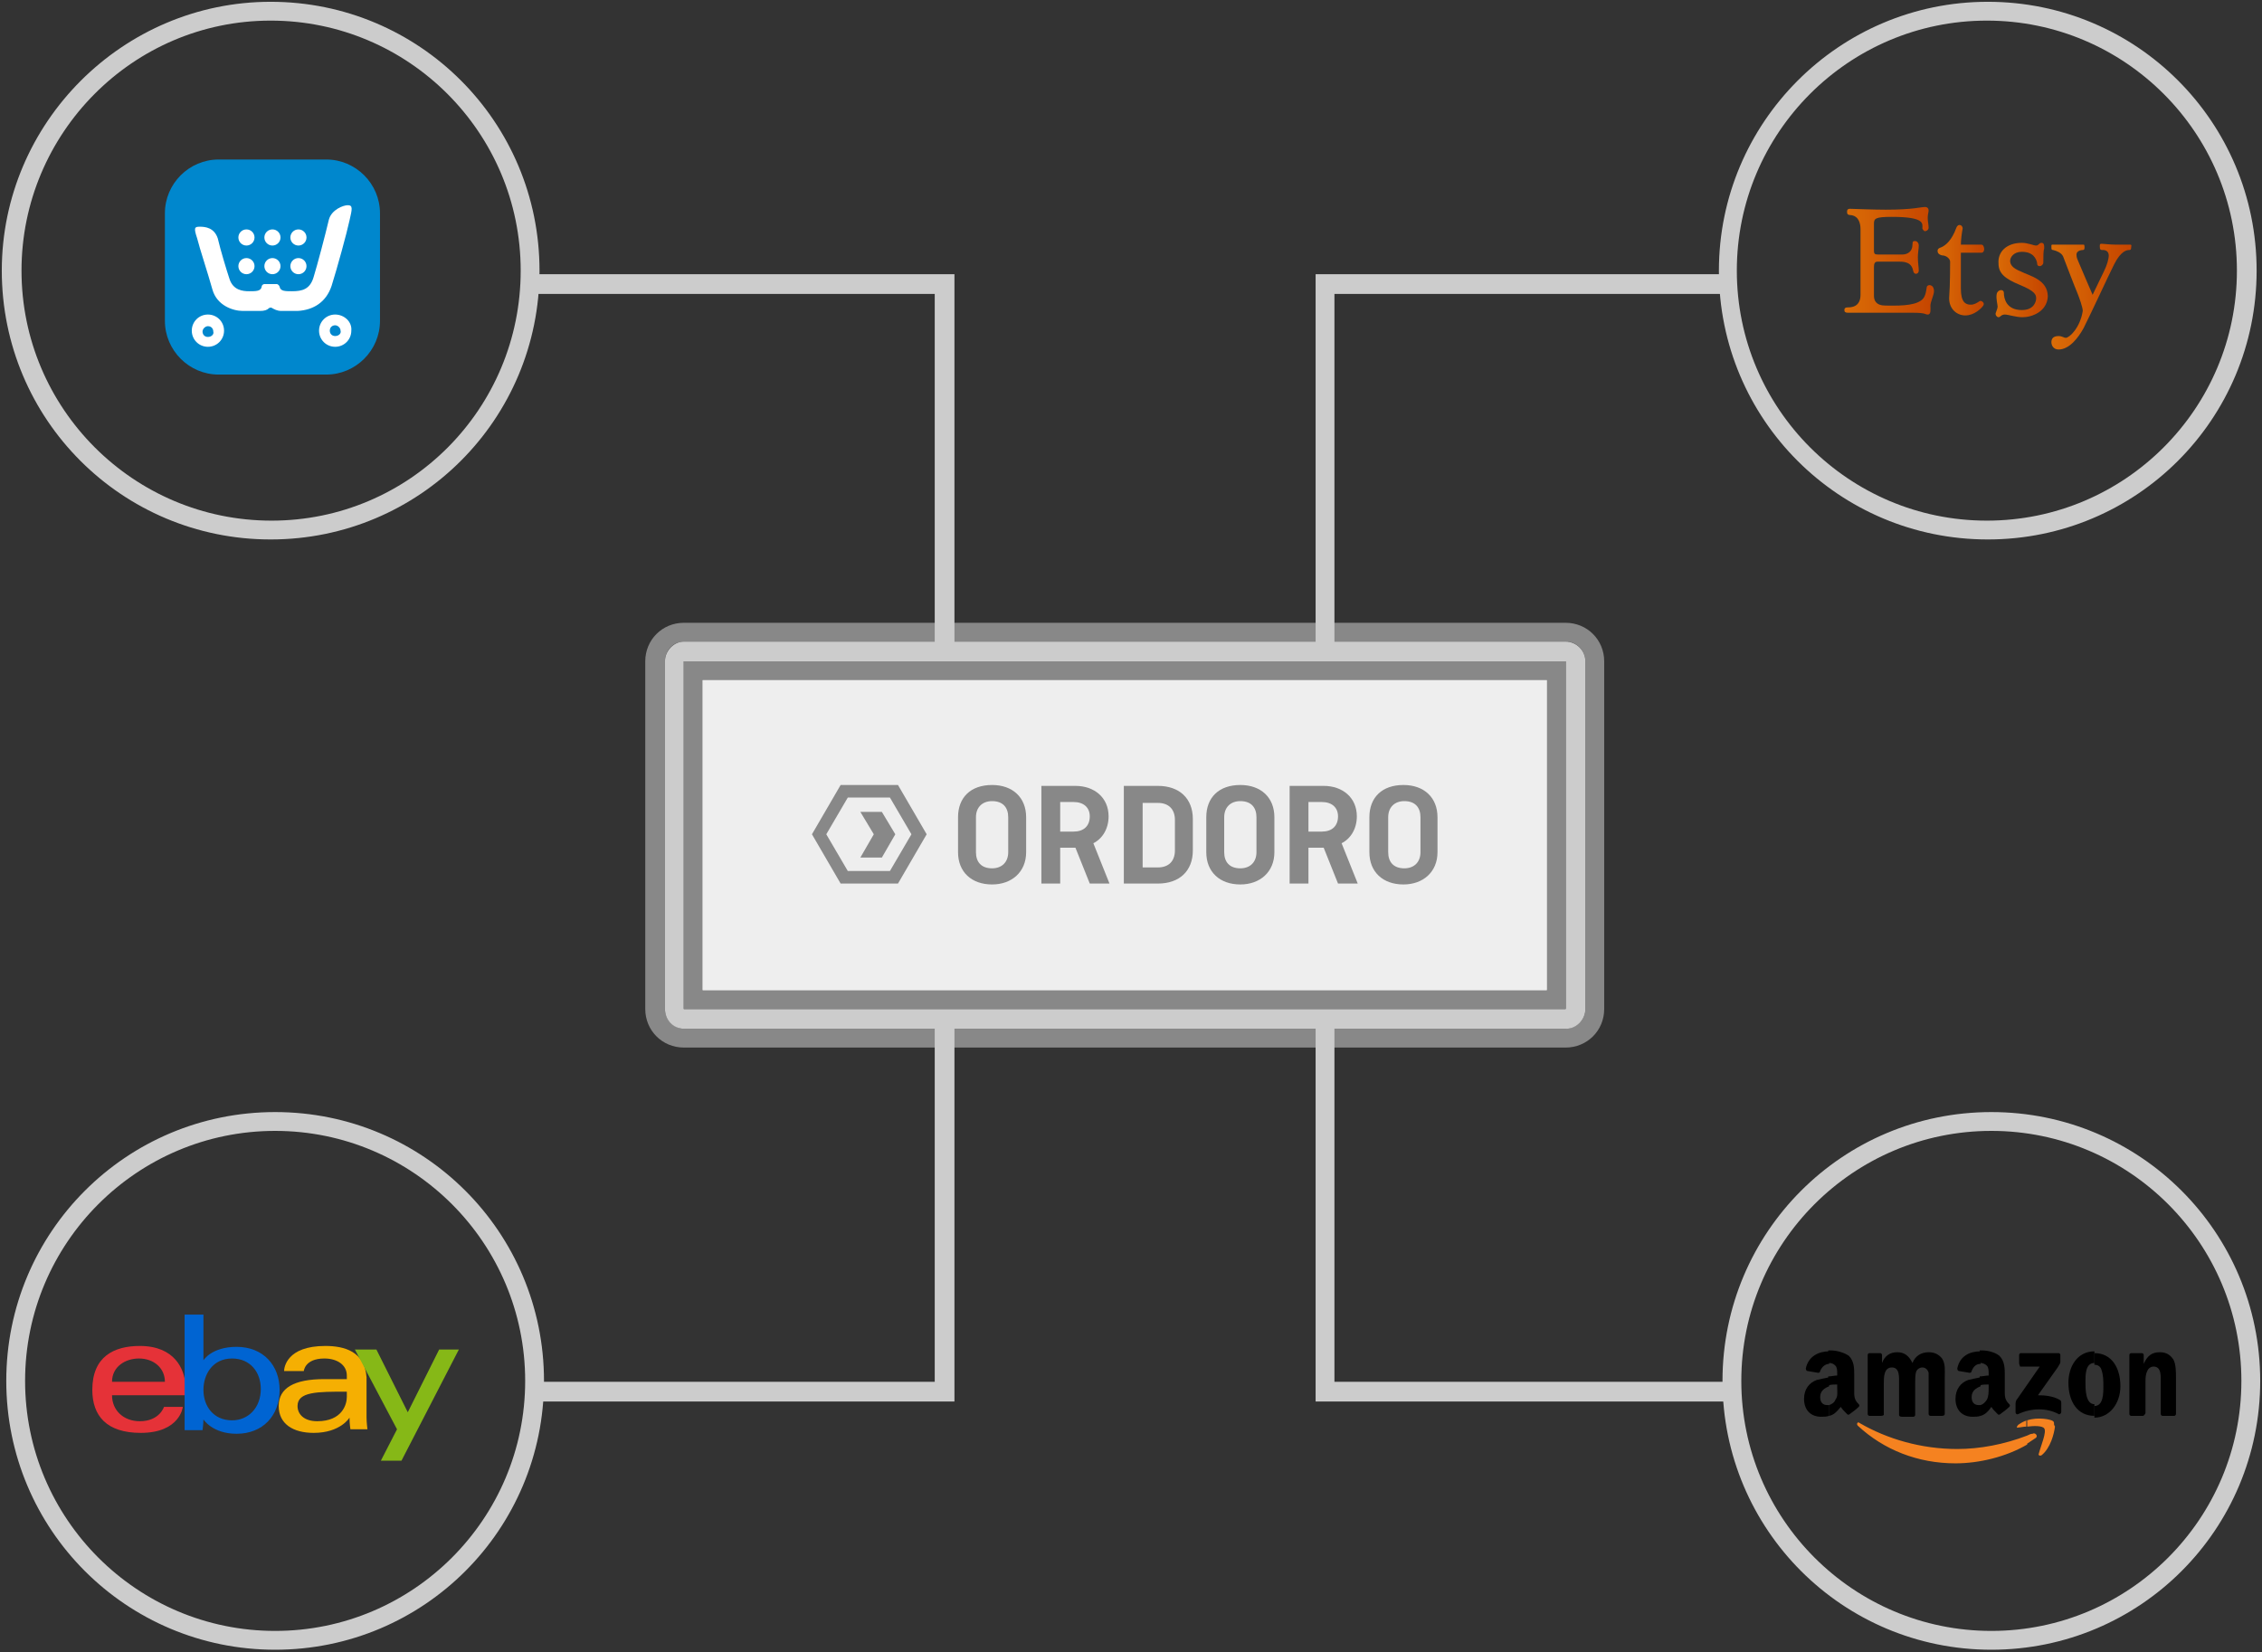 <?xml version="1.0" encoding="utf-8"?>
<!-- Generator: Adobe Illustrator 20.0.0, SVG Export Plug-In . SVG Version: 6.00 Build 0)  -->
<svg version="1.1" id="Layer_1" xmlns="http://www.w3.org/2000/svg" xmlns:xlink="http://www.w3.org/1999/xlink" x="0px" y="0px"
	 viewBox="0 0 252.4 184.4" style="enable-background:new 0 0 252.4 184.4;" xml:space="preserve">
<rect x="0" y="0" width="252.4" height="184.4" fill="#333333" stroke="none"/>
<style type="text/css">
	.st0{display:none;}
	.st1{display:inline;fill:#666F71;}
	.st2{display:inline;}
	.st3{fill:none;stroke:#666F71;stroke-width:2;stroke-miterlimit:10;}
	.st4{fill:#E53238;}
	.st5{fill:#0064D2;}
	.st6{fill:#F5AF02;}
	.st7{fill:#86B817;}
	.st8{fill:#F58220;}
	.st9{fill:url(#SVGID_1_);}
	.st10{fill:url(#SVGID_2_);}
	.st11{fill:url(#SVGID_3_);}
	.st12{fill:url(#SVGID_4_);}
	.st13{fill:#CCCCCC;}
	.st14{fill:#888888;}
	.st15{fill:#EEEEEE;}
	.st16{fill:#0087CD;}
	.st17{fill:#FFFFFF;}
</style>
<g id="Layer_1_1_" class="st0">
	<path class="st1" d="M-9,96.6L-36.2,83l12.2-6.2L3.4,90.4L-9,96.6z M-10.8,135.4l-27.9-14V85.8l27.9,14
		C-10.8,99.8-10.8,135.4-10.8,135.4z M-9,69.3L18.4,83L7.5,88.4l-27.3-13.7L-9,69.3z M25.3,79.5L-7.6,63.2c-0.9-0.4-1.8-0.5-2.8,0
		l-32.5,16.2c-1.1,0.4-2,1.6-2,2.9v41.1c0,1.1,0.6,2.2,1.7,2.7l32.8,16.4c0.9,0.4,1.9,0.4,2.8,0L25,126.2c1.1-0.4,1.9-1.6,1.9-2.9
		v-41C26.9,81.1,26.3,80.1,25.3,79.5"/>
	<path class="st1" d="M74.1,96.6L46.8,83L59,76.8l27.4,13.6L74.1,96.6z M72.2,135.4l-27.9-14V85.8l27.9,14V135.4z M74.1,69.3
		L101.4,83l-10.9,5.5L63.2,74.7L74.1,69.3z M108.3,79.5L75.5,63.2c-0.9-0.4-1.8-0.5-2.8,0L40.2,79.4c-1.1,0.4-2,1.6-2,2.9v41.1
		c0,1.1,0.6,2.2,1.7,2.7l32.8,16.4c0.9,0.4,1.9,0.4,2.8,0l32.6-16.2c1.1-0.4,1.9-1.6,1.9-2.9V82.3C109.9,81.1,109.3,80.1,108.3,79.5
		"/>
	<path class="st1" d="M157.1,96.6L129.8,83l12.2-6.2l27.4,13.6L157.1,96.6z M155.3,135.4l-27.9-14V85.8l27.9,14V135.4z M157.1,69.3
		L184.5,83l-10.9,5.5l-27.3-13.7L157.1,69.3z M191.3,79.5l-32.8-16.3c-0.9-0.4-1.8-0.5-2.8,0l-32.5,16.2c-1.1,0.4-2,1.6-2,2.9v41.1
		c0,1.1,0.6,2.2,1.7,2.7l32.8,16.4c0.9,0.4,1.9,0.4,2.8,0l32.6-16.2c1.1-0.4,1.9-1.6,1.9-2.9V82.3C193,81.1,192.4,80.1,191.3,79.5"
		/>
	<path class="st1" d="M240.1,96.6L212.9,83l12.2-6.2l27.4,13.6L240.1,96.6z M238.3,135.4l-27.9-14V85.8l27.9,14V135.4z M240.1,69.3
		L267.5,83l-10.9,5.5l-27.3-13.7L240.1,69.3z M274.4,79.5l-32.8-16.3c-0.9-0.4-1.8-0.5-2.8,0l-32.5,16.2c-1.1,0.4-2,1.6-2,2.9v41.1
		c0,1.1,0.6,2.2,1.7,2.7l32.8,16.4c0.9,0.4,1.9,0.4,2.8,0l32.6-16.2c1.1-0.4,1.9-1.6,1.9-2.9V82.3C276,81.1,275.4,80.1,274.4,79.5"
		/>
	<path class="st1" d="M32.9,23.7L5.6,10.1l12.2-6.2l27.4,13.6L32.9,23.7z M31,62.6l-27.9-14V13L31,27C31,26.9,31,62.6,31,62.6z
		 M32.9-3.5l27.4,13.6l-10.9,5.5L22,1.8L32.9-3.5z M67.1,6.6L34.3-9.7c-0.9-0.4-1.8-0.5-2.8,0L-1,6.5C-2.1,7-3,8.1-3,9.4v41.1
		c0,1.1,0.6,2.2,1.7,2.7l32.8,16.4c0.9,0.4,1.9,0.4,2.8,0l32.6-16.2c1.1-0.4,1.9-1.6,1.9-2.9V9.4C68.7,8.3,68.1,7.2,67.1,6.6"/>
	<path class="st1" d="M32.9,169.8L5.6,156.2l12.2-6.2l27.4,13.6L32.9,169.8z M31,208.7l-27.9-14v-35.6L31,173V208.7z M32.9,142.5
		l27.4,13.6l-10.9,5.5L22,147.9L32.9,142.5z M67.1,152.7l-32.8-16.3c-0.9-0.4-1.8-0.5-2.8,0L-1,152.6c-1.1,0.4-2,1.6-2,2.9v41.1
		c0,1.1,0.6,2.2,1.7,2.7l32.8,16.4c0.9,0.4,1.9,0.4,2.8,0l32.6-16.2c1.1-0.4,1.9-1.6,1.9-2.9v-41.1
		C68.7,154.4,68.1,153.3,67.1,152.7"/>
	<path class="st1" d="M116.1,23.7L88.8,10.1L101,3.9l27.4,13.6L116.1,23.7z M114.2,62.6l-27.9-14V13l27.9,14V62.6L114.2,62.6z
		 M116.1-3.5l27.4,13.6l-10.9,5.5L105.2,1.8L116.1-3.5z M150.3,6.6L117.5-9.7c-0.9-0.4-1.8-0.5-2.8,0L82.2,6.5c-1.1,0.4-2,1.6-2,2.9
		v41.1c0,1.1,0.6,2.2,1.7,2.7l32.8,16.4c0.9,0.4,1.9,0.4,2.8,0L150,53.4c1.1-0.4,1.9-1.6,1.9-2.9V9.4C151.9,8.3,151.3,7.2,150.3,6.6
		"/>
	<path class="st1" d="M199.3,23.7L172,10.1l12.2-6.2l27.4,13.6L199.3,23.7z M197.4,62.6l-27.9-14V13l27.9,14V62.6z M199.3-3.5
		l27.4,13.6l-10.9,5.5L188.4,1.8L199.3-3.5z M233.5,6.6L200.6-9.7c-0.9-0.4-1.8-0.5-2.8,0L165.4,6.5c-1.1,0.4-2,1.6-2,2.9v41.1
		c0,1.1,0.6,2.2,1.7,2.7l32.8,16.4c0.9,0.4,1.9,0.4,2.8,0l32.6-16.2c1.1-0.4,1.9-1.6,1.9-2.9V9.4C235.1,8.3,234.5,7.2,233.5,6.6"/>
	<path class="st1" d="M116.1,169.8l-27.3-13.6L101,150l27.4,13.6L116.1,169.8z M114.2,208.7l-27.9-14v-35.6l27.9,14V208.7
		L114.2,208.7z M116.1,142.5l27.4,13.6l-10.9,5.5l-27.3-13.7L116.1,142.5z M150.3,152.7l-32.8-16.3c-0.9-0.4-1.8-0.5-2.8,0
		l-32.5,16.2c-1.1,0.4-2,1.6-2,2.9v41.1c0,1.1,0.6,2.2,1.7,2.7l32.8,16.4c0.9,0.4,1.9,0.4,2.8,0l32.6-16.2c1.1-0.4,1.9-1.6,1.9-2.9
		v-41.1C151.9,154.4,151.3,153.3,150.3,152.7"/>
	<path class="st1" d="M199.3,169.8L172,156.2l12.2-6.2l27.4,13.6L199.3,169.8z M197.4,208.7l-27.9-14v-35.6l27.9,14V208.7z
		 M199.3,142.5l27.4,13.6l-10.9,5.5l-27.3-13.7L199.3,142.5z M233.5,152.7l-32.8-16.3c-0.9-0.4-1.8-0.5-2.8,0l-32.5,16.2
		c-1.1,0.4-2,1.6-2,2.9v41.1c0,1.1,0.6,2.2,1.7,2.7l32.8,16.4c0.9,0.4,1.9,0.4,2.8,0l32.6-16.2c1.1-0.4,1.9-1.6,1.9-2.9v-41.1
		C235.1,154.4,234.5,153.3,233.5,152.7"/>
	<g class="st2">
		<path class="st3" d="M16.5,43.1c0,0.5-0.4,0.8-0.9,0.5l-7.9-4.1c-0.5-0.3-0.9-0.9-0.9-1.5V21.7c0-0.5,0.4-0.8,0.9-0.5l7.9,4
			c0.5,0.2,0.9,0.9,0.9,1.5V43.1L16.5,43.1z"/>
	</g>
	<g class="st2">
		<path class="st3" d="M16.5,43.1c0,0.5-0.4,0.8-0.9,0.5l-7.9-4.1c-0.5-0.3-0.9-0.9-0.9-1.5V21.7c0-0.5,0.4-0.8,0.9-0.5l7.9,4
			c0.5,0.2,0.9,0.9,0.9,1.5V43.1L16.5,43.1z"/>
	</g>
</g>
<g>
	<path id="e" class="st4" d="M15.6,150.2c-2.9,0-5.3,1.2-5.3,4.9c0,2.9,1.6,4.8,5.4,4.8c4.4,0,4.7-2.9,4.7-2.9h-2.1
		c0,0-0.5,1.6-2.7,1.6c-1.8,0-3.1-1.2-3.1-2.9h8.2v-1.1C20.6,152.8,19.5,150.2,15.6,150.2z M15.5,151.6c1.7,0,2.9,1.1,2.9,2.6h-5.9
		C12.5,152.5,14,151.6,15.5,151.6z"/>
	<path id="b" class="st5" d="M20.6,146.6V158c0,0.6,0,1.6,0,1.6h2c0,0,0.1-0.7,0.1-1.2c0,0,1,1.6,3.7,1.6c2.9,0,4.8-2,4.8-4.9
		c0-2.7-1.8-4.8-4.8-4.8c-2.8,0-3.7,1.5-3.7,1.5v-5.1h-2.1V146.6z M25.9,151.6c2,0,3.2,1.5,3.2,3.4c0,2.1-1.4,3.5-3.2,3.5
		c-2.1,0-3.2-1.6-3.2-3.4C22.7,153.4,23.7,151.6,25.9,151.6z"/>
	<path id="a" class="st6" d="M36.3,150.2c-4.3,0-4.6,2.4-4.6,2.8h2.2c0,0,0.1-1.4,2.3-1.4c1.4,0,2.5,0.7,2.5,1.9v0.4h-2.5
		c-3.4,0-5.1,1-5.1,3s1.6,3,3.9,3c3,0,4-1.7,4-1.7c0,0.7,0.1,1.3,0.1,1.3H41c0,0-0.1-0.8-0.1-1.3v-4.5
		C40.7,150.8,38.4,150.2,36.3,150.2L36.3,150.2z M38.7,155.3v0.6c0,0.8-0.5,2.7-3.3,2.7c-1.5,0-2.2-0.8-2.2-1.7
		C33.2,155.3,35.4,155.3,38.7,155.3L38.7,155.3z"/>
	<path id="y" class="st7" d="M39.6,150.6H42l3.5,7l3.5-7h2.2L44.8,163h-2.3l1.8-3.5L39.6,150.6z"/>
</g>
<g>
	<path class="st8" d="M227.1,160.5c-0.3,0.2-0.6,0.4-0.9,0.6v-0.9c0.2-0.1,0.4-0.2,0.6-0.2C227.1,159.8,227.5,160.3,227.1,160.5
		L227.1,160.5z M229.2,159c0-0.2,0-0.3-0.1-0.4c-0.2-0.2-1.7-0.5-2.9-0.1v0.7c0.8-0.1,1.7-0.1,1.9,0.2c0.3,0.4-0.4,2-0.6,2.8
		c-0.1,0.2,0.1,0.3,0.3,0.2c1-0.8,1.4-2.4,1.5-3.2L229.2,159L229.2,159z M226.2,161.2c-2.4,1.4-5.4,2.1-8,2.1c-4.2,0-8-1.5-10.9-4.2
		c-0.2-0.2,0-0.5,0.2-0.3c3.1,1.8,6.9,2.9,10.9,2.9c2.5,0,5.2-0.5,7.8-1.5V161.2L226.2,161.2L226.2,161.2z M226.2,158.5
		c-0.4,0.1-0.7,0.3-1,0.5c-0.2,0.2-0.2,0.4,0,0.3c0.2,0,0.6-0.1,0.9-0.1v-0.7H226.2z"/>
	<path d="M233.7,158.2v-1.3c1,0,1-1.4,1-2.2c0-0.6,0-1.2-0.2-1.8c-0.1-0.4-0.4-0.6-0.8-0.6V151c1.9,0,2.9,1.6,2.9,3.7
		C236.6,156.6,235.4,158.2,233.7,158.2L233.7,158.2z"/>
	<path d="M239.1,158h-1.3c-0.1,0-0.2-0.1-0.2-0.2v-6.6c0-0.1,0.1-0.2,0.2-0.2h1.2c0.1,0,0.2,0.1,0.2,0.2v1l0,0
		c0.4-0.9,0.9-1.3,1.8-1.3c0.6,0,1.1,0.2,1.5,0.8c0.3,0.5,0.3,1.4,0.3,2v4.1c0,0.1-0.1,0.2-0.2,0.2h-1.3c-0.1,0-0.2-0.1-0.2-0.2
		v-3.5c0-0.7,0.1-1.8-0.8-1.8c-0.3,0-0.6,0.2-0.7,0.5c-0.2,0.4-0.2,0.8-0.2,1.2v3.5C239.3,157.9,239.2,158,239.1,158z"/>
	<path d="M225.3,152.1v-0.9c0-0.1,0.1-0.2,0.2-0.2h4.2c0.1,0,0.2,0.1,0.2,0.2v0.8c0,0.1-0.1,0.3-0.3,0.6l-2.2,3.1
		c0.8,0,1.7,0.1,2.4,0.5c0.2,0.1,0.2,0.2,0.2,0.4v1c0,0.1-0.2,0.3-0.3,0.2c-1.3-0.7-3-0.7-4.5,0c-0.2,0.1-0.3-0.1-0.3-0.2v-0.9
		c0-0.1,0-0.4,0.2-0.6l2.5-3.6h-2.2C225.4,152.4,225.3,152.3,225.3,152.1L225.3,152.1z"/>
	<path d="M233.7,150.8v1.3l0,0c-1,0-1,1.3-1,2.1s0,2.5,1,2.5l0,0v1.3l0,0c-1.9,0-2.9-1.6-2.9-3.7
		C230.8,152.5,231.8,150.8,233.7,150.8L233.7,150.8L233.7,150.8z"/>
	<path d="M221,158v-1.2c0.3-0.1,0.5-0.3,0.7-0.6c0.2-0.4,0.2-0.8,0.2-1.4v-0.3c-0.3,0-0.7,0-1,0.1v-1c0.3,0,0.7-0.1,1-0.1v-0.2
		c0-0.3,0-0.7-0.2-0.9s-0.5-0.3-0.7-0.3c0,0,0,0-0.1,0v-1.4c0.1,0,0.2,0,0.3,0c0.6,0,1.4,0.2,1.9,0.6c0.6,0.6,0.6,1.4,0.6,2.2v2
		c0,0.6,0.2,0.9,0.5,1.2c0.1,0.1,0.1,0.2,0,0.3c-0.2,0.2-0.7,0.6-1,0.8l0,0c-0.1,0.1-0.2,0.1-0.3,0c-0.4-0.4-0.5-0.5-0.7-0.8
		C221.8,157.6,221.4,157.9,221,158z"/>
	<path d="M221,150.8v1.4c-0.5,0-0.8,0.3-1,0.8c0,0.1-0.1,0.2-0.2,0.2l-1.2-0.2c-0.1,0-0.2-0.1-0.2-0.3
		C218.7,151.3,219.8,150.8,221,150.8L221,150.8z"/>
	<path d="M221,153.7v1c-0.5,0.2-1,0.5-1,1.2c0,0.6,0.3,0.9,0.8,0.9c0.1,0,0.1,0,0.2,0v1.2c-0.3,0.1-0.6,0.1-0.9,0.1
		c-1.1,0-1.9-0.7-1.9-2c0-1.1,0.6-1.8,1.4-2.1C220,153.9,220.5,153.8,221,153.7L221,153.7z"/>
	<path d="M204.1,158v-1.2c0.3-0.1,0.6-0.3,0.7-0.6c0.3-0.4,0.2-0.8,0.2-1.4l0,0v-0.3c-0.3,0-0.7,0-1,0.1v-1c0.3,0,0.7-0.1,1-0.1
		v-0.2c0-0.3,0-0.7-0.2-0.9s-0.4-0.3-0.7-0.3H204v-1.4c0.1,0,0.2,0,0.3,0c0.6,0,1.4,0.2,2,0.6c0.6,0.6,0.6,1.4,0.6,2.2v2
		c0,0.6,0.2,0.9,0.5,1.2c0.1,0.1,0.1,0.2,0,0.3c-0.2,0.2-0.7,0.6-1,0.8l0,0c-0.1,0.1-0.2,0.1-0.3,0c-0.4-0.4-0.5-0.5-0.7-0.8
		C204.9,157.6,204.6,157.9,204.1,158L204.1,158z"/>
	<path d="M209.9,158h-1.3c-0.1,0-0.2-0.1-0.2-0.2v-6.6c0-0.1,0.1-0.2,0.2-0.2h1.2c0.1,0,0.2,0.1,0.2,0.2v0.9l0,0
		c0.3-0.8,0.9-1.2,1.7-1.2s1.3,0.4,1.7,1.2c0.3-0.8,1-1.2,1.8-1.2c0.6,0,1.1,0.2,1.5,0.7c0.4,0.6,0.3,1.4,0.3,2.1v4.1
		c0,0.1-0.1,0.2-0.3,0.2h-1.3c-0.1,0-0.2-0.1-0.2-0.2v-3.4c0-0.3,0-1,0-1.2c-0.1-0.4-0.4-0.6-0.7-0.6s-0.6,0.2-0.7,0.5
		c-0.1,0.3-0.1,0.9-0.1,1.3v3.5c0,0.1-0.1,0.2-0.2,0.2h-1.3c-0.2,0-0.3-0.1-0.3-0.2v-3.5c0-0.7,0.1-1.8-0.8-1.8
		c-0.9,0-0.9,1.1-0.9,1.8v3.5C210.2,157.9,210.1,158,209.9,158z"/>
	<path d="M204.1,150.8v1.4c-0.4,0-0.8,0.3-1,0.8c0,0.1-0.1,0.2-0.2,0.2l-1.2-0.2c-0.1,0-0.2-0.1-0.2-0.3
		C201.8,151.3,203,150.8,204.1,150.8L204.1,150.8z"/>
	<path d="M204.1,153.7v1c-0.5,0.2-1,0.5-1,1.2c0,0.6,0.3,0.9,0.8,0.9c0.1,0,0.1,0,0.2,0v1.2c-0.3,0.1-0.6,0.1-0.9,0.1
		c-1.1,0-1.9-0.7-1.9-2c0-1.1,0.6-1.8,1.4-2.1C203.1,153.9,203.6,153.8,204.1,153.7z"/>
</g>
<g>
	<g>
		
			<linearGradient id="SVGID_1_" gradientUnits="userSpaceOnUse" x1="-747.47" y1="99.534" x2="-742.836" y2="99.534" gradientTransform="matrix(2.142 0 0 2.142 1806.546 -184.063)">
			<stop  offset="0" style="stop-color:#DB6E07"/>
			<stop  offset="1" style="stop-color:#C64600"/>
		</linearGradient>
		<path class="st9" d="M206.1,23.6c0-0.2,0.1-0.3,0.3-0.3s2.5,0.1,4,0.1c3.1,0,3.9-0.3,4.4-0.3c0.3,0,0.4,0.2,0.4,0.4
			s-0.1,0.4-0.1,0.8s0.1,0.8,0.1,1.1s-0.3,0.4-0.4,0.4s-0.2-0.1-0.3-0.3c0-0.5,0.4-1.3-3.4-1.3c-1.9,0-2,0.2-2,0.8c0,0.6,0,2.7,0,3
			s0.1,0.4,0.4,0.4s2.2,0,2.8,0c0.5,0,1.1-0.3,1.1-1.1c0-0.4,0.1-0.4,0.3-0.4s0.4,0.2,0.4,0.5c0,0.4-0.1,0.8-0.1,1.3
			c0,0.6,0.1,1.1,0.1,1.5s-0.5,0.5-0.6,0.1s-0.2-1.1-1.5-1.1s-2.2,0-2.5,0s-0.4,0.2-0.4,0.6s0,2.6,0,3.2c0,0.5,0.2,1.1,1.3,1.1
			s3.1,0.1,4-0.6c0.4-0.3,0.5-0.8,0.6-1.5c0.1-0.3,0.8-0.3,0.8,0.5c0,0.4-0.4,1.2-0.4,1.6c0,0.4,0.1,1-0.3,1c-0.3,0-0.2-0.2-1.6-0.2
			s-6.4,0-7.3,0c-0.3,0-0.4-0.1-0.4-0.3s0.1-0.3,0.4-0.3c0.3,0,1.4,0,1.4-1.4c0-1.4,0-6.6,0-7.3s-0.2-1.5-1.1-1.6
			C206.1,24,206.1,23.8,206.1,23.6z"/>
		
			<linearGradient id="SVGID_2_" gradientUnits="userSpaceOnUse" x1="-742.579" y1="100.025" x2="-740.165" y2="100.025" gradientTransform="matrix(2.142 0 0 2.142 1806.546 -184.063)">
			<stop  offset="0" style="stop-color:#DB6E07"/>
			<stop  offset="1" style="stop-color:#C64600"/>
		</linearGradient>
		<path class="st10" d="M216.2,28c0-0.2,0.1-0.3,0.4-0.4c0.5-0.2,1.2-0.8,1.7-2.2c0.2-0.5,0.7-0.3,0.7,0.1c-0.1,0.5-0.2,1.3-0.2,1.8
			c0.2,0,2.1,0,2.3,0s0.3,0.3,0.3,0.5s-0.1,0.4-0.3,0.4s-2.3,0-2.3,0s0,2.5,0,4c0,1.5,0.5,1.8,1.1,1.8c0.4,0,0.7-0.2,1-0.4
			c0.2-0.1,0.6,0.2,0.4,0.5c-0.2,0.3-1,1.1-2,1.1s-1.9-0.8-1.8-2.1s0.1-3.6,0.1-3.9s-0.4-0.7-0.9-0.7
			C216.3,28.4,216.2,28.2,216.2,28z"/>
		
			<linearGradient id="SVGID_3_" gradientUnits="userSpaceOnUse" x1="-739.611" y1="100.538" x2="-736.907" y2="100.538" gradientTransform="matrix(2.142 0 0 2.142 1806.546 -184.063)">
			<stop  offset="0" style="stop-color:#DB6E07"/>
			<stop  offset="1" style="stop-color:#C64600"/>
		</linearGradient>
		<path class="st11" d="M225.6,27.1c0.7,0,1.3,0.3,1.6,0.3s0.3-0.3,0.6-0.3s0.3,0.3,0.3,0.6c-0.1,0.3-0.1,0.9-0.1,1.6
			c0,0.2-0.2,0.4-0.4,0.4s-0.3-0.1-0.3-0.4c-0.1-0.4-0.4-1.2-1.7-1.2c-0.9,0-1.3,0.6-1.3,1s0.2,0.8,1.2,1.2c1,0.5,3,0.9,3,2.8
			c-0.1,1.7-1.8,2.3-2.8,2.3c-0.8,0-1.6-0.3-2-0.3s-0.5,0.3-0.7,0.3s-0.4-0.3-0.3-0.5c0.1-0.3,0.2-0.5,0.2-0.7s-0.2-0.9-0.1-1.4
			c0.1-0.5,0.8-0.6,0.8-0.1s0.2,1.9,2,1.9c1.4,0,1.6-1,1.6-1.3c0-0.4-0.1-0.8-1.8-1.5s-2.4-1.3-2.4-2.4
			C222.9,28.1,223.9,27.1,225.6,27.1z"/>
		
			<linearGradient id="SVGID_4_" gradientUnits="userSpaceOnUse" x1="-736.673" y1="101.402" x2="-732.541" y2="101.402" gradientTransform="matrix(2.142 0 0 2.142 1806.546 -184.063)">
			<stop  offset="0" style="stop-color:#DB6E07"/>
			<stop  offset="1" style="stop-color:#C64600"/>
		</linearGradient>
		<path class="st12" d="M228.9,27.5c0-0.2,0-0.2,0.2-0.2s1.2,0,1.7,0s1.5,0,1.7,0c0.1,0,0.1,0.2,0.1,0.3s0,0.3-0.2,0.3
			s-0.7,0.1-0.7,0.5s0.1,0.5,0.3,1s1.5,3.5,1.5,3.5s1-2.1,1.3-2.7s0.5-1.3,0.5-1.7s-0.3-0.6-0.6-0.6s-0.4,0-0.4-0.4
			c0-0.2,0-0.3,0.2-0.3c0.1,0,1,0.1,1.6,0.1s1.4,0,1.6,0c0.2,0,0.1,0.2,0.1,0.3s0,0.3-0.2,0.3s-0.9,0-1.7,1.6s-2.3,4.9-3.4,7.1
			c-0.6,1.1-1.6,2.4-2.8,2.4c-0.6,0-0.8-0.5-0.8-0.8s0.1-0.7,0.8-0.7c0.4,0,0.6,0.2,0.8,0.2c0.4,0,1.6-1.1,1.9-3
			c0-0.4-0.4-1.5-0.6-2c-0.3-0.7-1.1-2.8-1.6-4.1c-0.2-0.4-0.7-0.6-1.1-0.7C228.9,27.9,228.9,27.8,228.9,27.5z"/>
	</g>
</g>
<g>
	<g id="XMLID_1_">
		<g>
			<path class="st13" d="M249.6,30.2c0-15.4-12.5-27.9-27.9-27.9s-27.9,12.5-27.9,27.9s12.5,27.9,27.9,27.9S249.6,45.6,249.6,30.2z
				 M221.8,0.2c16.6,0,30,13.4,30,30s-13.4,30-30,30s-30-13.4-30-30C191.8,13.7,205.2,0.2,221.8,0.2z"/>
		</g>
	</g>
</g>
<g>
	<g id="XMLID_2_">
		<g>
			<path class="st13" d="M222.2,124.1c16.6,0,30,13.4,30,30s-13.4,30-30,30s-30-13.4-30-30S205.6,124.1,222.2,124.1z M250.1,154.1
				c0-15.4-12.5-27.9-27.9-27.9s-27.9,12.5-27.9,27.9s12.5,27.9,27.9,27.9S250.1,169.5,250.1,154.1z"/>
		</g>
	</g>
</g>
<g>
	<g id="XMLID_5_">
		<g>
			<path class="st13" d="M30.2,0.2c16.6,0,30,13.4,30,30s-13.4,30-30,30s-30-13.4-30-30C0.2,13.7,13.7,0.2,30.2,0.2z M58.1,30.2
				c0-15.4-12.5-27.9-27.9-27.9S2.4,14.9,2.4,30.2c0,15.4,12.5,27.9,27.9,27.9S58.1,45.6,58.1,30.2z"/>
		</g>
	</g>
</g>
<g>
	<g id="XMLID_3_">
		<g>
			<path class="st13" d="M30.7,124.1c16.6,0,30,13.4,30,30s-13.4,30-30,30s-30-13.4-30-30C0.7,137.5,14.1,124.1,30.7,124.1z
				 M58.6,154.1c0-15.4-12.5-27.9-27.9-27.9S2.8,138.7,2.8,154.1S15.3,182,30.7,182S58.6,169.5,58.6,154.1z"/>
		</g>
	</g>
</g>
<g>
	<g>
		<g id="XMLID_4_">
			<g>
				<path class="st14" d="M179,73.8v38.8c0,2.4-1.9,4.3-4.3,4.3H76.3c-2.4,0-4.3-1.9-4.3-4.3V73.8c0-2.4,1.9-4.3,4.3-4.3h98.4
					C177.1,69.5,179,71.4,179,73.8z M176.9,112.6V73.8c0-1.2-1-2.2-2.1-2.2H76.3c-1.2,0-2.1,1-2.1,2.2v38.8c0,1.2,1,2.2,2.1,2.2
					h98.4C175.9,114.8,176.9,113.8,176.9,112.6z"/>
				<path class="st13" d="M176.9,73.8v38.8c0,1.2-1,2.2-2.1,2.2H76.3c-1.2,0-2.1-1-2.1-2.2V73.8c0-1.2,1-2.2,2.1-2.2h98.4
					C175.9,71.6,176.9,72.6,176.9,73.8z M174.7,112.6V73.8H76.3v38.8C76.3,112.6,174.7,112.6,174.7,112.6z"/>
				<path class="st14" d="M174.7,73.8v38.8H76.3V73.8H174.7z M172.6,110.5V75.9H78.4v34.6H172.6z"/>
				<path class="st15" d="M172.6,75.9v34.6H78.4V75.9H172.6z M155.9,99.4c2.8,0,5.1-2.3,5.1-5.1c0-2.8-2.3-5.1-5.1-5.1
					s-5.1,2.4-5.1,5.2C150.9,97.1,153.2,99.4,155.9,99.4z M150.9,90.5v-1.3c-1.3,0.1-2.2,0.4-2.7,1.7l0,0v-1.4H147v9.8h1.2v-5.7
					C148.1,91.7,149.1,90.6,150.9,90.5z M140.4,99.4c2.8,0,5.1-2.3,5.1-5.1c0-2.8-2.3-5.1-5.1-5.1s-5.1,2.4-5.1,5.2
					C135.3,97.1,137.7,99.4,140.4,99.4z M134.2,94.4L134.2,94.4L134.2,94.4L134.2,94.4V84.2H133V91c-0.9-1.1-2.4-1.8-3.9-1.8
					c-2.8,0-5.1,2.4-5.1,5.2c0,2.8,2.3,5.1,5.1,5.1C131.9,99.5,134.2,97.2,134.2,94.4z M124,90.5v-1.3c-1.3,0.1-2.2,0.4-2.7,1.7l0,0
					v-1.4H120v9.8h1.2v-5.7C121.2,91.7,122.3,90.6,124,90.5z M118.7,94.3c0-2.8-2.3-5.1-5.1-5.1c-2.8,0-5.1,2.4-5.1,5.2
					c0,2.8,2.3,5.1,5.1,5.1C116.4,99.4,118.7,97.1,118.7,94.3z M104.6,95.3c0.6-1,0.6-2.6,0-3.6l-2.3-4c-0.6-1-1.9-1.8-3.1-1.8h-4.6
					c-1.1,0-2.5,0.8-3.1,1.8l-2.3,4c-0.6,1-0.6,2.6,0,3.6l2.3,4c0.6,1,1.9,1.8,3.1,1.8h4.6c1.1,0,2.5-0.8,3.1-1.8L104.6,95.3z"/>
				<path class="st14" d="M161.1,94.3c0,2.8-2.3,5.1-5.1,5.1c-2.7,0-5.1-2.3-5.1-5.1c0-2.8,2.2-5.2,5.1-5.2
					C158.7,89.2,161.1,91.5,161.1,94.3z M156,98.3c2.2,0,3.9-1.9,3.9-4.1c0-2.1-1.7-3.9-3.9-3.9s-3.9,1.9-3.9,4.1
					C152.1,96.5,153.8,98.3,156,98.3z"/>
				<path class="st15" d="M159.8,94.2c0,2.2-1.6,4.1-3.9,4.1c-2.2,0-3.9-1.8-3.9-3.9c0-2.2,1.6-4.1,3.9-4.1
					C158.1,90.3,159.8,92.1,159.8,94.2z"/>
				<path class="st14" d="M150.9,89.2v1.3c-1.7,0.1-2.8,1.2-2.8,3v5.7h-1.2v-9.8h1.2v1.4l0,0C148.6,89.6,149.6,89.3,150.9,89.2z"/>
				<path class="st14" d="M145.5,94.3c0,2.8-2.3,5.1-5.1,5.1c-2.7,0-5.1-2.3-5.1-5.1c0-2.8,2.2-5.2,5.1-5.2
					C143.2,89.2,145.5,91.5,145.5,94.3z M140.4,98.3c2.2,0,3.9-1.9,3.9-4.1c0-2.1-1.7-3.9-3.9-3.9s-3.9,1.9-3.9,4.1
					C136.6,96.5,138.3,98.3,140.4,98.3z"/>
				<path class="st15" d="M144.3,94.2c0,2.2-1.6,4.1-3.9,4.1c-2.2,0-3.9-1.8-3.9-3.9c0-2.2,1.6-4.1,3.9-4.1
					C142.6,90.3,144.3,92.1,144.3,94.2z"/>
				<path class="st14" d="M134.2,94.4L134.2,94.4c0,2.8-2.3,5.1-5.1,5.1s-5.1-2.3-5.1-5.1c0-2.8,2.3-5.2,5.1-5.2
					c1.5,0,2.9,0.7,3.9,1.8v-6.8h1.2L134.2,94.4L134.2,94.4L134.2,94.4z M133,94.3L133,94.3c0-2.2-1.7-4-3.9-4s-3.9,1.9-3.9,4.1
					c0,2.1,1.7,3.9,3.9,3.9C131.4,98.4,133,96.5,133,94.3z"/>
				<path class="st15" d="M133,94.3L133,94.3c0,2.2-1.6,4.1-3.9,4.1c-2.2,0-3.9-1.8-3.9-3.9c0-2.2,1.6-4.1,3.9-4.1
					C131.2,90.3,133,92.2,133,94.3z"/>
				<path class="st14" d="M124,89.2v1.3c-1.7,0.1-2.8,1.2-2.8,3v5.7H120v-9.8h1.2v1.4l0,0C121.8,89.6,122.7,89.3,124,89.2z"/>
				<path class="st14" d="M113.6,89.2c2.8,0,5.1,2.3,5.1,5.1c0,2.8-2.3,5.1-5.1,5.1c-2.8,0-5.1-2.3-5.1-5.1
					C108.5,91.6,110.7,89.2,113.6,89.2z M113.6,98.3c2.2,0,3.8-1.9,3.8-4.1c0-2.1-1.7-3.9-3.8-3.9c-2.2,0-3.8,1.9-3.8,4.1
					C109.7,96.5,111.4,98.3,113.6,98.3z"/>
				<path class="st15" d="M117.4,94.2c0,2.2-1.6,4.1-3.8,4.1c-2.2,0-3.8-1.8-3.8-3.9c0-2.2,1.6-4.1,3.8-4.1
					C115.7,90.3,117.4,92.1,117.4,94.2z"/>
				<path class="st14" d="M104.6,91.7c0.6,1,0.6,2.6,0,3.6l-2.3,4c-0.6,1-2,1.8-3.1,1.8h-4.6c-1.1,0-2.5-0.8-3.1-1.8l-2.3-4
					c-0.6-1-0.6-2.6,0-3.6l2.3-4c0.6-1,1.9-1.8,3.1-1.8h4.6c1.1,0,2.5,0.8,3.1,1.8L104.6,91.7z M101.5,94.2c0.3-0.5,0.3-1.3,0-1.8
					l-1.5-2.7c0-0.1-0.1-0.1-0.1-0.2C99.2,90,97.7,92,97.7,92c-0.1,0.2-0.2,0.2-0.2,0.2s0-0.1,0.1-0.2l1.3-3c0,0,0-0.1,0.1-0.1
					c-0.2-0.1-0.3-0.1-0.5-0.1h-3.1c-0.6,0-1.2,0.4-1.5,0.9l-1.5,2.7c-0.1,0.2-0.2,0.4-0.2,0.6h0.1l3.6,0.2c0.4,0,0.4,0.1,0,0.1
					l-3.6,0.3h-0.1c0,0.2,0.1,0.4,0.2,0.6l1.5,2.7c0.3,0.5,1,0.9,1.5,0.9h3.1c0.2,0,0.4-0.1,0.6-0.1c-0.1-1-1.1-2.9-1.1-2.9
					c-0.1-0.1-0.1-0.2-0.1-0.2c0-0.1,0.1,0,0.2,0.2l1.8,2.2L101.5,94.2z"/>
				<path class="st15" d="M101.5,92.4c0.3,0.5,0.3,1.3,0,1.8l-1.5,2.6l-1.8-2.2C98,94.4,98,94.4,98,94.4l-2.1-1.1
					c0.4,0,0.4-0.1,0-0.1l1.7-0.9c0,0.1,0.1,0,0.2-0.2c0,0,1.4-2,2.2-2.5c0,0.1,0.1,0.1,0.1,0.2L101.5,92.4z"/>
				<path class="st15" d="M99,88.9C98.9,89,98.9,89,99,88.9L97.6,92c-0.1,0.1-0.1,0.2-0.1,0.2l-1.7,0.9L92.2,93h-0.1
					c0-0.2,0.1-0.4,0.2-0.6l1.5-2.7c0.3-0.5,1-0.9,1.5-0.9h3.1C98.6,88.8,98.8,88.9,99,88.9z"/>
				<path class="st15" d="M99,97.6c-0.2,0.1-0.4,0.1-0.6,0.1h-3.1c-0.6,0-1.3-0.4-1.5-0.9l-1.5-2.7c-0.1-0.2-0.2-0.4-0.2-0.6h0.1
					l3.6-0.3l2.1,1.1c0,0,0,0.1,0.1,0.2C98,94.7,98.9,96.6,99,97.6z"/>
			</g>
		</g>
	</g>
</g>
<polygon class="st13" points="193.5,30.6 146.8,30.6 146.8,30.7 146.8,30.7 146.8,72.7 148.9,72.7 148.9,32.8 193.5,32.8 "/>
<polygon class="st13" points="59.8,30.6 106.5,30.6 106.5,30.7 106.5,30.7 106.5,72.6 104.3,72.6 104.3,32.8 59.8,32.8 "/>
<polygon class="st13" points="59.8,156.4 106.5,156.4 106.5,156.3 106.5,156.3 106.5,114.3 104.3,114.3 104.3,154.2 59.8,154.2 "/>
<polygon class="st13" points="193.5,156.4 146.8,156.4 146.8,156.3 146.8,156.3 146.8,114.4 148.9,114.4 148.9,154.2 193.5,154.2 
	"/>
<rect x="78.4" y="75.9" class="st15" width="94.2" height="34.6"/>
<g>
	<g>
		<path class="st14" d="M114.5,95.1c0,2.2-1.6,3.6-3.8,3.6c-2.3,0-3.8-1.4-3.8-3.6v-3.9c0-2.2,1.4-3.6,3.8-3.6
			c2.3,0,3.8,1.4,3.8,3.6V95.1z M108.9,95.1c0,1.1,0.6,1.8,1.8,1.8c1.1,0,1.8-0.7,1.8-1.8v-3.9c0-1.1-0.6-1.8-1.8-1.8
			c-1.1,0-1.8,0.7-1.8,1.8V95.1z"/>
		<path class="st14" d="M121.6,98.6l-1.6-4h-1.7v4h-2.1V87.7h3.8c2.1,0,3.7,1.3,3.7,3.4c0,1.4-0.7,2.5-1.7,3l1.8,4.5H121.6z
			 M118.3,89.5v3.3h1.5c1.1,0,1.8-0.6,1.8-1.7c0-1-0.7-1.6-1.8-1.6C119.8,89.5,118.3,89.5,118.3,89.5z"/>
		<path class="st14" d="M133.1,91.4v3.5c0,2.3-1.5,3.7-3.9,3.7h-3.8V87.7h3.8C131.6,87.7,133.1,89.1,133.1,91.4z M127.5,89.6v7.2
			h1.7c1.2,0,1.9-0.7,1.9-1.9v-3.4c0-1.2-0.7-1.9-1.9-1.9C129.2,89.6,127.5,89.6,127.5,89.6z"/>
		<path class="st14" d="M142.2,95.1c0,2.2-1.6,3.6-3.8,3.6c-2.3,0-3.8-1.4-3.8-3.6v-3.9c0-2.2,1.4-3.6,3.8-3.6
			c2.3,0,3.8,1.4,3.8,3.6V95.1z M136.6,95.1c0,1.1,0.6,1.8,1.8,1.8c1.1,0,1.8-0.7,1.8-1.8v-3.9c0-1.1-0.6-1.8-1.8-1.8
			c-1.1,0-1.8,0.7-1.8,1.8V95.1z"/>
		<path class="st14" d="M149.3,98.6l-1.6-4H146v4h-2.1V87.7h3.8c2.1,0,3.7,1.3,3.7,3.4c0,1.4-0.7,2.5-1.7,3l1.8,4.5H149.3z
			 M146,89.5v3.3h1.5c1.1,0,1.8-0.6,1.8-1.7c0-1-0.7-1.6-1.8-1.6C147.5,89.5,146,89.5,146,89.5z"/>
		<path class="st14" d="M160.4,95.1c0,2.2-1.6,3.6-3.8,3.6c-2.3,0-3.8-1.4-3.8-3.6v-3.9c0-2.2,1.4-3.6,3.8-3.6
			c2.3,0,3.8,1.4,3.8,3.6V95.1z M154.9,95.1c0,1.1,0.6,1.8,1.8,1.8c1.1,0,1.8-0.7,1.8-1.8v-3.9c0-1.1-0.6-1.8-1.8-1.8
			c-1.1,0-1.8,0.7-1.8,1.8V95.1z"/>
	</g>
	<g>
		<path class="st14" d="M103.4,93.1l-3.2-5.5h-6.4l-3.2,5.5l3.2,5.5h6.4L103.4,93.1z M94.6,97.2l-2.4-4.1l2.4-4.1h4.7l2.4,4.1
			l-2.4,4.1H94.6z"/>
		<polygon class="st14" points="98.4,90.6 96,90.6 97.5,93.1 96,95.7 98.4,95.7 99.9,93.1 		"/>
	</g>
</g>
<g>
	<path class="st16" d="M42.4,35.8c0,3.3-2.7,6-6,6h-12c-3.3,0-6-2.7-6-6v-12c0-3.3,2.7-6,6-6h12c3.3,0,6,2.7,6,6V35.8z"/>
	<g>
		<path class="st17" d="M37,31.9c0.6-1.9,1.7-5.9,2-7.3c0.3-1.3,0.4-1.7-0.2-1.7c-0.5,0-1.8,0.5-2.1,1.6c-0.4,1.7-1.3,5.1-1.7,6.4
			c-0.4,1.4-1.3,1.6-2.4,1.6c-0.8,0-1.3,0-1.4-0.5c0-0.1-0.2-0.3-0.3-0.3h-1.4c-0.1,0-0.3,0.1-0.3,0.3c-0.1,0.5-0.6,0.5-1.4,0.5
			c-0.7,0-1.8-0.1-2.2-1.4c-0.3-0.9-1-3.2-1.3-4.5c-0.4-1.2-1.4-1.3-2-1.3c-0.6,0-0.7,0.1-0.3,1.3c0.3,1.2,1.2,3.9,1.7,5.7
			c0.5,1.8,2.3,2.4,3.4,2.4h1.9c0.5,0,0.8-0.1,1-0.3c0.1-0.1,0.3-0.1,0.4,0c0.2,0.1,0.5,0.3,1,0.3h1.8C35,34.6,36.4,33.7,37,31.9z"
			/>
		<circle class="st17" cx="27.5" cy="26.5" r="0.9"/>
		<circle class="st17" cx="30.4" cy="26.5" r="0.9"/>
		<circle class="st17" cx="33.3" cy="26.5" r="0.9"/>
		<circle class="st17" cx="27.5" cy="29.7" r="0.9"/>
		<circle class="st17" cx="30.4" cy="29.7" r="0.9"/>
		<circle class="st17" cx="33.3" cy="29.7" r="0.9"/>
		<path class="st17" d="M23.2,35.1c-1,0-1.8,0.8-1.8,1.8c0,1,0.8,1.8,1.8,1.8c1,0,1.8-0.8,1.8-1.8C25,35.9,24.2,35.1,23.2,35.1z
			 M23.2,37.6c-0.4,0-0.6-0.3-0.6-0.6s0.3-0.6,0.6-0.6c0.4,0,0.6,0.3,0.6,0.6C23.9,37.3,23.6,37.6,23.2,37.6z M37.4,35.1
			c-1,0-1.8,0.8-1.8,1.8c0,1,0.8,1.8,1.8,1.8s1.8-0.8,1.8-1.8C39.3,35.9,38.4,35.1,37.4,35.1z M37.4,37.5c-0.4,0-0.6-0.3-0.6-0.6
			c0-0.4,0.3-0.6,0.6-0.6s0.6,0.3,0.6,0.6C38.1,37.2,37.8,37.5,37.4,37.5z"/>
	</g>
</g>
</svg>
